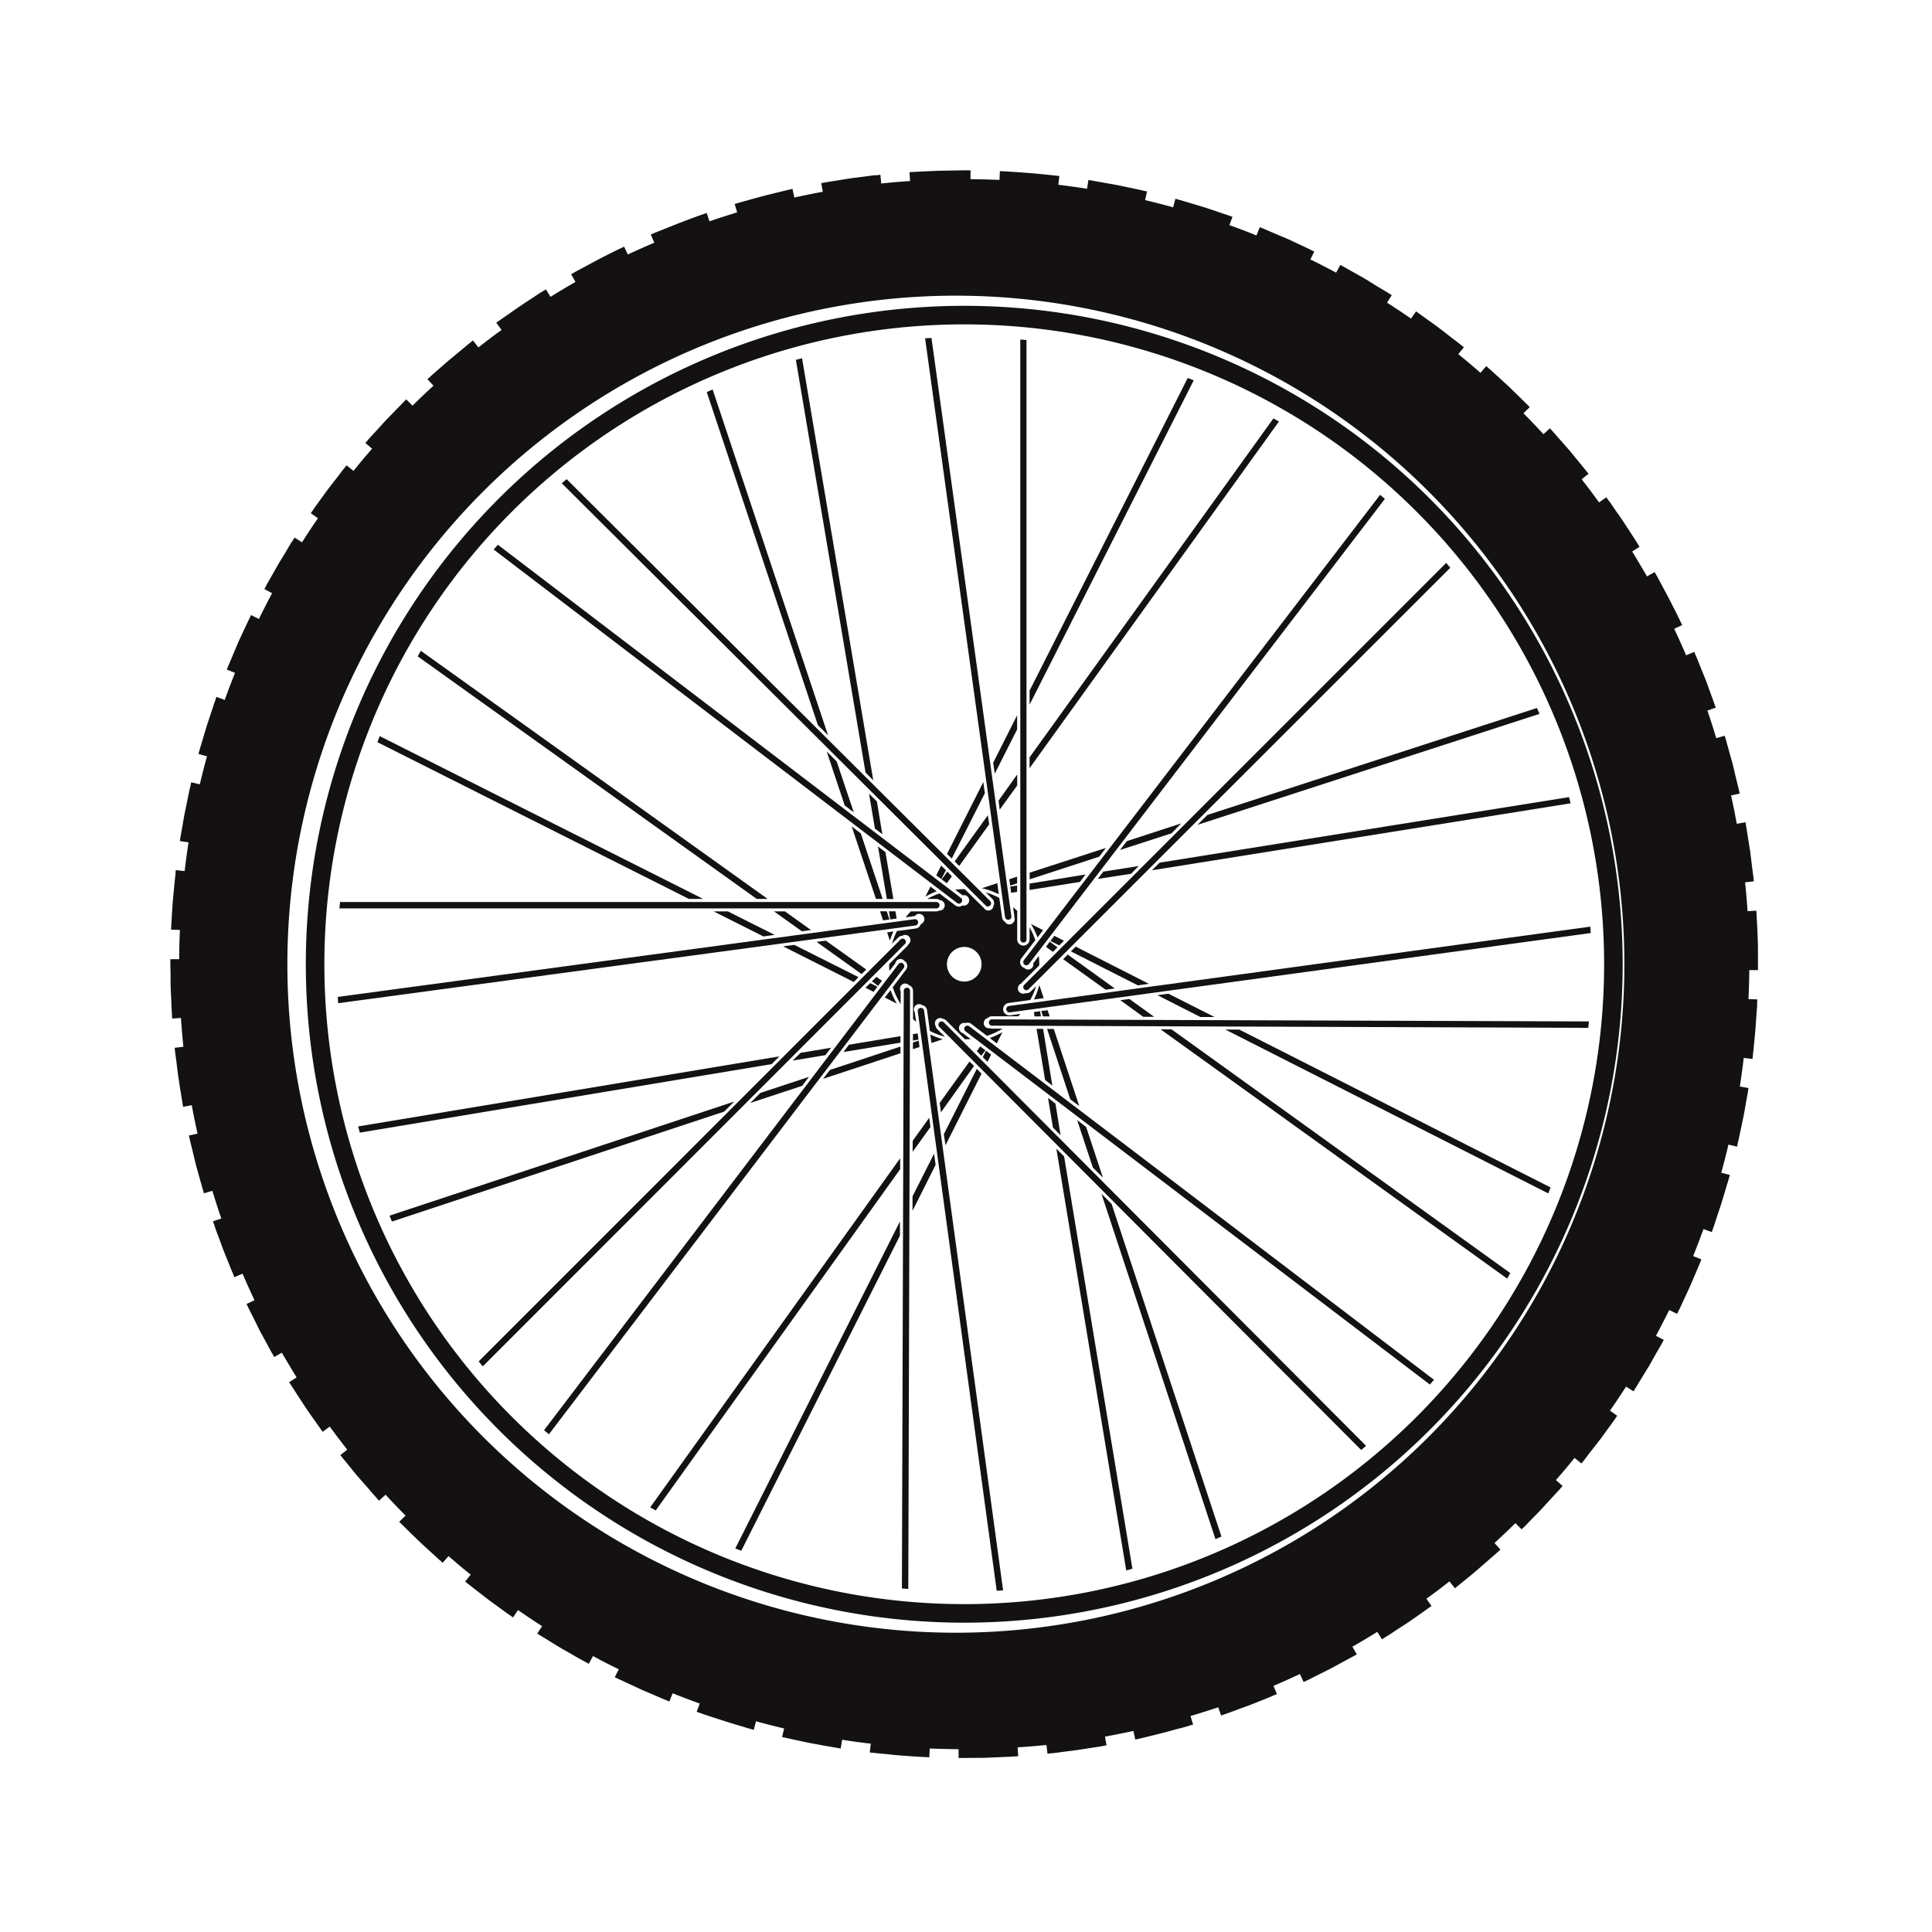 <svg xmlns="http://www.w3.org/2000/svg" width="250" height="250" version="1.0" viewBox="0 0 187.5 187.5"><defs><clipPath id="cd55638675"><path d="M148.48 50.23h5.02v5.02h-5.02Zm0 0"/></clipPath><clipPath id="bfe207cd80"><path d="M150.99 50.23a2.5 2.5 0 1 0 0 5.02 2.5 2.5 0 0 0 0-5.02Zm0 0"/></clipPath><clipPath id="d15155f18a"><path d="M16.51 16.51h154.1v154.1H16.5Zm0 0"/></clipPath></defs><g clip-path="url(#cd55638675)"><g clip-path="url(#bfe207cd80)"><path d="M148.48 50.23h5.02v5.02h-5.02Zm0 0"/></g></g><path fill="#131112" d="M93.58 91.9a1.68 1.68 0 1 1 0 3.36 1.68 1.68 0 0 1 0-3.36Zm-4.97 7 .3.27-.13-.93a.5.5 0 0 1 .06-.64.5.5 0 0 1 .64-.06.6.6 0 0 1 .49.5l.27 2.01c.46.24.94.43 1.46.56l-.75-.74a.63.63 0 0 1-.15-.3.52.52 0 0 1-.03-.45c.1-.26.4-.39.67-.28l.02.02c.13.02.25.07.35.16l1.83 1.84c.2 0 .38 0 .56-.02l-.68-.51-.05-.06a.51.51 0 0 1-.4-.5c0-.28.23-.5.5-.5.05 0 .09 0 .13.02.19-.06.4-.05.55.07l1.53 1.17a7 7 0 0 0 1.52-.7h-1.02a.6.6 0 0 1-.22-.04.5.5 0 0 1-.55-.3.51.51 0 0 1 .28-.67l.07-.02a.6.6 0 0 1 .42-.17h2.54a4 4 0 0 0 .21-.23l-.98.14h-.09a.6.6 0 0 1-.6-.51.61.61 0 0 1 .52-.69l2.1-.29c.23-.42.43-.87.57-1.34l-.51.51a.63.63 0 0 1-.43.18l-.08-.02a.51.51 0 0 1-.7-.66.5.5 0 0 1 .3-.28l.05-.08 1.68-1.67v-.11c0-.27-.01-.54-.04-.8l-.55.72.02.08a.5.5 0 0 1-.52.51.53.53 0 0 1-.37-.16.6.6 0 0 1-.15-.07.6.6 0 0 1-.12-.86l1.35-1.76a7.39 7.39 0 0 0-.56-1.24v1.17a.6.6 0 0 1-.6.6.6.6 0 0 1-.6-.6V88.4a6.6 6.6 0 0 0-.4-.35l.12.81V89a.5.5 0 0 1-.12.56.5.5 0 0 1-.72 0l-.07-.1a.59.59 0 0 1-.28-.42l-.27-1.9c-.42-.22-.86-.4-1.32-.54l.64.63a.6.6 0 0 1 .18.43c0 .1-.03.18-.07.26l-.02.12a.5.5 0 0 1-.9.08l-.05-.04-1.8-1.78-.06-.01c-.3 0-.6.03-.88.06l.73.55.15-.03a.51.51 0 1 1-.17 1 .58.58 0 0 1-.34.12.62.62 0 0 1-.37-.13l-1.52-1.15c-.42.14-.82.32-1.2.53h.89a.6.6 0 0 1 .34.12.51.51 0 0 1 .16.98.49.49 0 0 1-.23.03.58.58 0 0 1-.27.08H88.4c-.18.18-.35.37-.5.58l.8-.12h.09l.05-.07c.2-.2.52-.2.72 0 .2.2.2.52 0 .72a.52.52 0 0 1-.19.12.6.6 0 0 1-.5.43l-1.82.25c-.2.39-.35.8-.48 1.22l.61-.6c.1-.1.25-.16.4-.17.13-.08.3-.1.46-.04.26.1.39.4.28.67a.52.52 0 0 1-.16.2.53.53 0 0 1-.13.19l-1.74 1.74c0 .23.01.45.03.66l.57-.74a.51.51 0 0 1 .5-.42c.15 0 .29.07.38.19l.05.02a.6.6 0 0 1 .1.84l-1.28 1.69c.19.58.45 1.13.77 1.63V96.2l-.01-.02a.5.5 0 0 1 .81-.57c.24.08.4.3.4.56v2.73M92.38 85.04l-.44-.45-.55.76.5.37.49-.68M90.86 84.95l.5.37.44-.87-.46-.45-.48.95M86.7 87.24l-.77-4.54-.72-.55.86 5.1h.63M84.91 80.41l.72.55-.53-3.18-.76-.75.57 3.38M106.54 85.3l3.23-.5.74-.75-3.43.54-.54.72M105.35 84.87l-5.43.88v.62l4.89-.78.54-.72M98.71 86.56v-.62l-.66.1.08.61.58-.1M98.71 75.18l-1.8 2.52.11.88 1.7-2.35v-1.05M87.02 89.14l-.12-.7h-.63l.13.79.62-.09M98.71 85.08l-.76.25.09.62.67-.22v-.65M96 80l-.13-.88-3.22 4.48.44.44L96 80M85.41 88.45l.29.87.62-.08-.26-.8h-.65M88.6 101.17v.65l.64-.21-.08-.62-.55.18M88.6 100.36v.63l.54-.1-.08-.6-.45.07M88.57 111.78l1.73-2.4-.12-.9-1.6 2.23-.01 1.07M91.2 107.05l.12.9 3.21-4.5-.44-.43-2.9 4.03M84.07 94.09l-3.92-2.8-.9.12 4.37 3.12.45-.44M81.85 102.1l5.54-.91v-.63l-5 .83-.54.72M85.6 95.19l-.54-.39-.44.44.6.44.38-.5M80.66 101.68l-2.97.5-.76.75 3.18-.53.55-.72M84 95.86l.78.4.38-.5-.7-.35-.47.45M94.8 102.02l.44.44.39-.53-.5-.38-.33.47M100.87 95.6c-.14.49-.3.96-.53 1.4l.95-.13-.42-1.27M69.26 88.45l4.83 2.43 1.09-.15-4.54-2.28h-1.38M96.79 85.71l-1.5.49c.57.13 1.12.33 1.64.59l-.14-1.08M100.7 90.97l.53-.7-1.18-.6c.25.4.47.84.64 1.3M72.82 107.04l5.03-1.66.66-.87-4.72 1.56-.97.97M78.71 90.26l-2.53-1.81h-1.06l2.7 1.93.9-.12M114.64 79.91l-5.28 1.72-.66.86 5-1.62.94-.96M103.26 91.3l-.94-.48-.38.5.86.43.46-.46M97.29 100.17c-.4.22-.8.42-1.23.57l.68.52.55-1.1M103.18 93.09l4.12 2.96.89-.12-4.57-3.29-.44.45M101.5 91.88l.69.5.44-.45-.75-.54-.37.5M90.9 86.5l-.6-.46-.49.98c.35-.2.71-.38 1.09-.52M86.7 90.4l-.6.09.26.8c.1-.3.21-.6.34-.88M90.4 101.22l1.1-.36a8.26 8.26 0 0 1-1.21-.46l.11.82M86.43 96.09l-.56.72 1.17.59a6.94 6.94 0 0 1-.61-1.31M105.41 109.37l-.87-.66 1.52 4.6.98.98-1.63-4.92M104.74 107.34l-2.47-7.48h-.65l2.25 6.83.87.65M96.19 102.35l-.5-.38-.31.63.45.45.36-.7M79.88 104.7l7.51-2.48v-.65l-6.85 2.27-.67.87M88.56 116.13v1.38l2.24-4.46-.15-1.08-2.1 4.16M95.26 104.2l-.46-.47-3.2 6.34.16 1.08 3.5-6.96M111.5 95.48l-7.1-3.61-.47.46 6.5 3.3 1.08-.15M107.33 82.29l-7.4 2.4v.65l6.75-2.2.65-.85M113.4 96.44l-1.07.14 4.17 2.12h1.37l-4.47-2.26M100.6 99.85l.83 4.97.7.54-.9-5.51h-.63M102.43 107.1l-.72-.55.48 2.88.74.75-.5-3.09M109.61 96.95l-.88.12 2.22 1.61h1.06l-2.4-1.73M101.67 98.04l-.62.08.17.52h.65l-.2-.6M100.94 98.14l-.6.08.06.42h.62l-.08-.5M82.66 80.21l2.35 7.03h.65l-2.12-6.36-.88-.67M76 91.84l6.86 3.46.46-.47-6.23-3.13-1.08.14M91.91 82.87l.46.45 3.21-6.34-.15-1.08-3.52 6.97M98.71 70.79v-1.37l-2.32 4.6.15 1.07 2.17-4.3M81.98 78.17l.88.67-1.66-4.94-.97-.97 1.75 5.24"/><path fill="#131112" d="M93.07 87.7c.09 0 .18-.05.24-.13a.3.3 0 0 0-.06-.43L48.32 52.87l-.41.46 44.97 34.3c.05.05.12.07.19.07M95.88 87.97c.07 0 .15-.03.21-.09a.31.31 0 0 0 0-.44L54.99 46.5l-.47.4 41.14 40.98a.3.3 0 0 0 .22.1M80.36 71.35 69.16 37.8l-.57.25 10.79 32.33.98.97M74.5 87.24 40.84 63.16l-.3.54 32.9 23.54h1.06M89.1 89.47a.31.31 0 0 0-.35-.26l-55.97 7.54.04.61 56.01-7.54a.31.31 0 0 0 .27-.35M84.75 75.73l-6.91-40.96-.6.15L84 74.98l.75.75M91.18 87.84a.3.3 0 0 0-.31-.3H33l-.06.62h57.93a.3.3 0 0 0 .31-.32M68.24 87.24l-31.39-15.8-.22.59 30.23 15.21h1.38M97.84 89.26h.05a.3.3 0 0 0 .26-.35L90.4 32.8l-.62.03L97.54 89a.3.3 0 0 0 .3.26M111.8 84.46l40.63-6.5-.16-.6-39.73 6.36-.74.74M99.4 96c.06.07.14.1.21.1a.3.3 0 0 0 .22-.1l40.92-40.9-.4-.47L99.4 95.58a.3.3 0 0 0 0 .43M116.22 80.05l33.19-10.77-.25-.57-31.98 10.38-.96.96M115.27 36.68 99.92 67.03v1.36l15.93-31.48-.58-.23M99.32 91.48a.3.3 0 0 0 .3-.31V33l-.6-.05v58.22c0 .17.13.3.3.3M123.59 40.6 99.92 73.5v1.05l24.2-33.64-.53-.3M99.43 93.62c.05.03.11.06.18.06a.3.3 0 0 0 .25-.13l34.54-45.13-.46-.4-34.57 45.16c-.1.14-.08.34.06.44M75.64 102.52l-40.88 6.8.16.6 39.97-6.65.75-.75M112.64 99.9l33.63 24.19.3-.54L113.7 99.9h-1.06M118.9 99.91l31.36 15.91.22-.58-30.21-15.32h-1.37M71.25 106.91 37.8 117.98l.24.57 32.24-10.67.97-.97M106.9 115.87l11.06 33.5.58-.25-10.66-32.28-.97-.97M91.16 99.23a.31.31 0 0 0 0 .43l40.94 41.06.48-.4-40.98-41.1a.3.3 0 0 0-.44 0M96.28 98.92c-.17 0-.3.14-.31.3 0 .18.14.32.3.32l57.87.21.06-.62-57.92-.2M97.66 97.98c.02.15.16.27.3.27h.05l56.37-7.7-.04-.62-56.42 7.7a.31.31 0 0 0-.26.35M94.07 99.6a.31.31 0 0 0-.43.06.3.3 0 0 0 .06.43l45.07 34.28.4-.46-26.7-20.32-18.4-13.99M87.64 93.51a.3.3 0 0 0-.44.05L52.8 138.8l.47.4L87.7 93.95a.3.3 0 0 0-.06-.43M63.63 146.6l23.73-33.13v-1.06L63.1 146.29l.54.3M87.82 91.18a.31.31 0 0 0-.43 0l-40.93 40.94c.13.17.26.33.4.48l40.96-40.98a.3.3 0 0 0 0-.44M71.94 150.5l15.4-30.58v-1.38l-15.98 31.74.58.22M89.33 97.82a.3.3 0 0 0-.26.35l7.66 56.21c.2 0 .41-.03.62-.04l-7.67-56.25a.3.3 0 0 0-.35-.27M88.01 95.86a.3.3 0 0 0-.3.3l-.18 58 .62.05.17-58.04a.3.3 0 0 0-.3-.31M102.52 111.48l6.78 40.93.6-.17-6.63-40.01-.75-.75"/><g clip-path="url(#d15155f18a)"><path fill="#131112" d="M93.58 158.45a64.88 64.88 0 1 1-.01-129.75 64.88 64.88 0 0 1 0 129.75Zm77.05-64.87-.02-.93c0-.48 0-.97-.02-1.45l-.05-1.23-.06-1.12-.03-.47-.85.05a74 74 0 0 0-.24-2.8l.85-.1-.05-.47-.14-1.07-.16-1.34-.18-1.1-.2-1.28-.08-.47-.85.15c-.16-.92-.35-1.84-.55-2.75l.84-.19-.11-.47-.3-1.22-.25-1.08-.46-1.65-.2-.73-.14-.46-.82.24c-.27-.9-.55-1.8-.86-2.68l.81-.28-.16-.45c-.1-.33-.24-.65-.35-.98-.16-.43-.3-.85-.47-1.28l-.55-1.36-.36-.9h-.01l-.18-.45-.79.34c-.37-.87-.76-1.73-1.16-2.57l.78-.37c-.07-.14-.15-.28-.21-.43l-.53-1.07c-.2-.37-.37-.74-.56-1.1l-.58-1.08-.56-1.05c-.09-.13-.16-.28-.24-.41l-.74.42c-.47-.81-.95-1.62-1.44-2.42l.72-.45-.26-.41h.01l-.62-.96-.7-1.07c-.2-.3-.4-.6-.62-.89l-.75-1.1h-.02l-.27-.38-.7.5a80.6 80.6 0 0 0-1.69-2.25l.67-.53-.3-.37-.63-.77-.9-1.1-.88-1-.72-.82-.32-.35-.63.57c-.63-.69-1.28-1.37-1.94-2.03l.61-.6-.34-.34-.75-.74-1.01-.98-.84-.77-.92-.84v.01l-.36-.32-.56.65a73 73 0 0 0-2.15-1.81l.54-.67-.38-.3c-.23-.19-.48-.37-.73-.56-.4-.31-.79-.63-1.2-.93-.35-.27-.71-.53-1.08-.79l-.86-.62-.39-.28-.49.7a78.27 78.27 0 0 0-2.33-1.55l.46-.72c-.13-.1-.27-.17-.41-.26l-1-.6-1.03-.64c-.4-.24-.82-.47-1.23-.7l-.9-.51-.42-.23-.41.75c-.82-.44-1.66-.87-2.5-1.28l.38-.77-.43-.2v-.01l-1.06-.5-1.12-.52-1.19-.5-1.04-.45-.45-.18-.32.8c-.87-.35-1.74-.69-2.63-1l.3-.81-.46-.16-1.04-.35-1.26-.42-1.26-.38-1.05-.31-.47-.13-.22.83c-.9-.25-1.81-.48-2.72-.7l.19-.84-.47-.1c-.36-.09-.73-.16-1.1-.24l-1.28-.27-1.23-.22-1.13-.2-.48-.08-.13.85c-.93-.15-1.86-.27-2.79-.39l.1-.85-.48-.05-1.24-.13-1.13-.1-1.33-.1-1.11-.07-.48-.02-.04.85c-.93-.04-1.87-.06-2.81-.07v-.86h-.61l-1.22.02-1.21.02-1.18.05-1.22.06-.48.03.05.86c-.93.06-1.87.14-2.8.24l-.08-.85-.48.06V17c-.4.04-.79.1-1.18.15l-1.19.15-1.64.26-.78.13-.47.08.15.84c-.93.17-1.84.36-2.76.56l-.18-.84-.47.11-.9.22a70.35 70.35 0 0 0-2.7.7l-1.08.3c-.15.05-.31.1-.46.13l.24.82c-.9.28-1.8.56-2.68.87l-.28-.81-.45.16c-.4.13-.8.29-1.19.43l-1.06.4-1.7.68-.57.23-.45.19.34.79c-.86.37-1.72.75-2.57 1.15l-.36-.76-.43.2-1.22.6-.91.47-1.22.66c-.31.17-.64.33-.95.51l-.41.24.42.74c-.82.47-1.62.95-2.42 1.45l-.45-.73-.4.25h-.01c-.33.2-.65.43-.98.64-.35.23-.7.45-1.05.7-.36.23-.7.48-1.06.73l-.92.64-.4.28.52.7c-.76.54-1.51 1.11-2.25 1.7l-.53-.68-.37.3c-.26.2-.51.42-.76.63l-1.1.91c-.33.27-.64.56-.96.83l-.87.76c-.11.12-.23.22-.36.33l.59.63a87 87 0 0 0-2.04 1.94l-.6-.61c-.12.1-.22.23-.34.34l-.74.76-.97 1-.67.74-.94 1.02h.01l-.32.37.65.56c-.62.7-1.22 1.42-1.8 2.15l-.68-.54-.3.38c-.17.2-.33.43-.5.65l-1.03 1.33-.53.73-.84 1.16h.01l-.28.4.7.48c-.53.77-1.05 1.55-1.55 2.34l-.72-.46-.25.4h-.01c-.2.31-.38.63-.57.95l-.7 1.15-.53.93-.65 1.14h.01l-.23.43.75.4a68.4 68.4 0 0 0-1.28 2.5l-.77-.38-.2.43-.43.9-.59 1.27-.68 1.62-.27.63-.18.44.8.32a73.1 73.1 0 0 0-1 2.63l-.81-.3-.15.47h-.01l-.24.73-.52 1.57-.42 1.4-.27.9v.01l-.13.46.83.23c-.25.9-.48 1.8-.7 2.72l-.83-.2-.1.48h-.01c-.1.4-.17.82-.26 1.23l-.23 1.12c-.09.42-.16.85-.23 1.29l-.2 1.1-.08.48.85.13a73.6 73.6 0 0 0-.38 2.79l-.86-.1-.04.48-.1.94-.14 1.5-.1 1.41-.05.97-.03.48.86.03c-.04.94-.07 1.89-.07 2.84h-.86v.48l.02.8c0 .56 0 1.1.02 1.66l.05 1c.02.44.03.89.06 1.33l.03.49.85-.06c.07.94.14 1.87.24 2.8l-.85.1.05.46v.01l.12.87c.06.52.12 1.03.2 1.55l.17 1.13.2 1.23.08.48.84-.16c.17.93.36 1.85.56 2.76l-.84.18.11.48.26 1.06.3 1.26.36 1.3.3 1.06.13.45.82-.24c.28.9.56 1.8.87 2.69l-.81.27.16.45h-.01c.14.42.3.83.46 1.25l.38 1.04.47 1.17c.15.35.28.72.44 1.07l.18.44.79-.34c.37.87.76 1.72 1.16 2.58l-.77.36.2.43.36.7.74 1.5.57 1.04.57 1.06c.09.13.16.27.24.42l.74-.42c.47.8.95 1.61 1.44 2.4l-.73.46.26.4.58.9.76 1.16c.23.35.48.7.72 1.04l.65.92.28.4.69-.51c.55.75 1.12 1.5 1.7 2.24l-.67.53.3.37.8.98c.24.3.48.6.73.88l.9 1.02c.23.27.46.55.7.8l.32.37.64-.58c.63.69 1.28 1.36 1.94 2.03l-.62.6.35.34.83.82.88.85 1.2 1.1.6.55c.13.1.24.21.36.32l.57-.65c.7.61 1.42 1.22 2.15 1.8l-.54.67.38.3.73.57 1.2.93.94.68c.34.25.66.49 1 .72l.4.28.48-.71c.77.53 1.55 1.05 2.34 1.56l-.47.72.41.25.7.43c.47.29.95.59 1.43.87l.8.45c.4.24.82.48 1.24.7l.42.23.41-.75c.82.45 1.65.87 2.5 1.28l-.39.78.44.2.8.37 1.42.66.96.41 1.23.53v-.01l.45.19.32-.8c.86.35 1.74.68 2.63 1l-.3.8.46.16c.4.15.82.28 1.23.41a72.14 72.14 0 0 0 2.52.79l.86.26.47.13.22-.83c.9.25 1.81.48 2.73.7l-.2.83.47.1.9.2c.5.1 1 .22 1.5.31l1.06.2 1.3.22.46.08.14-.85c.92.15 1.85.28 2.78.38l-.1.86.48.04v.01l1.1.1c.44.05.89.1 1.33.13a64.66 64.66 0 0 0 2.39.16l.48.02.04-.85c.93.04 1.87.06 2.8.07v.85h.55l1.2-.01c.39 0 .77 0 1.16-.02l1.34-.06c.35-.02.7-.02 1.06-.05l.48-.03-.06-.86c.94-.06 1.88-.14 2.8-.23l.1.85.47-.06v.01c.39-.04.77-.1 1.16-.15l1.25-.16 1.3-.2c.36-.06.72-.1 1.08-.17l.47-.09-.15-.84c.92-.17 1.84-.36 2.76-.55l.18.83.47-.1.91-.22 1.48-.37 1.08-.3c.4-.1.81-.2 1.21-.32v-.01l.46-.13-.25-.83c.9-.27 1.8-.55 2.69-.85l.28.8.45-.16c.37-.12.73-.26 1.09-.4l1.21-.44 1.09-.43 1.13-.46v-.01l.45-.18-.34-.8c.86-.36 1.72-.75 2.57-1.15l.36.78.44-.21.77-.39 1.42-.71 1-.54 1.1-.6.43-.23-.43-.75c.82-.46 1.62-.95 2.42-1.44l.45.73.4-.26c.3-.17.57-.36.85-.55l1.16-.75a89.56 89.56 0 0 0 2-1.4l.4-.28-.5-.7c.75-.54 1.5-1.1 2.24-1.69l.53.67.37-.3.48-.39c.47-.38.94-.76 1.4-1.16l1.03-.9.78-.68.36-.32-.58-.64a86.3 86.3 0 0 0 2.03-1.93l.6.6.35-.33.77-.8c.3-.3.6-.6.9-.93l1.11-1.21.54-.58.31-.36-.65-.57c.62-.7 1.22-1.42 1.81-2.15l.67.54.3-.37.45-.6 1.08-1.38.53-.73c.28-.39.57-.77.84-1.16l.27-.39-.7-.5c.53-.76 1.05-1.54 1.56-2.33l.72.46.25-.4.52-.86.75-1.22.67-1.19.52-.9.23-.42-.76-.4c.44-.83.87-1.67 1.29-2.5l.77.37.2-.43h.01l.62-1.34.37-.8.55-1.28.42-.99.18-.45-.8-.32c.35-.86.68-1.74 1-2.62l.81.29.16-.46c.1-.26.17-.52.26-.78l.5-1.51.44-1.46c.08-.3.18-.58.26-.86l.13-.47-.83-.22c.25-.91.48-1.82.7-2.73l.83.2.1-.47c.09-.34.15-.7.23-1.04l.27-1.3c.1-.47.18-.93.25-1.39l.19-1.02.07-.47-.84-.14c.14-.92.27-1.85.38-2.78l.85.1.05-.47.08-.76.16-1.69.07-1.07.1-1.3h-.02l.03-.49-.86-.03c.04-.93.07-1.87.08-2.81h.85v-.58"/></g><path fill="#131112" d="M93.58 155.68a62.1 62.1 0 1 1 0-124.2 62.1 62.1 0 0 1 0 124.2Zm0-126a63.9 63.9 0 1 0 0 127.8 63.9 63.9 0 0 0 0-127.8"/></svg>
